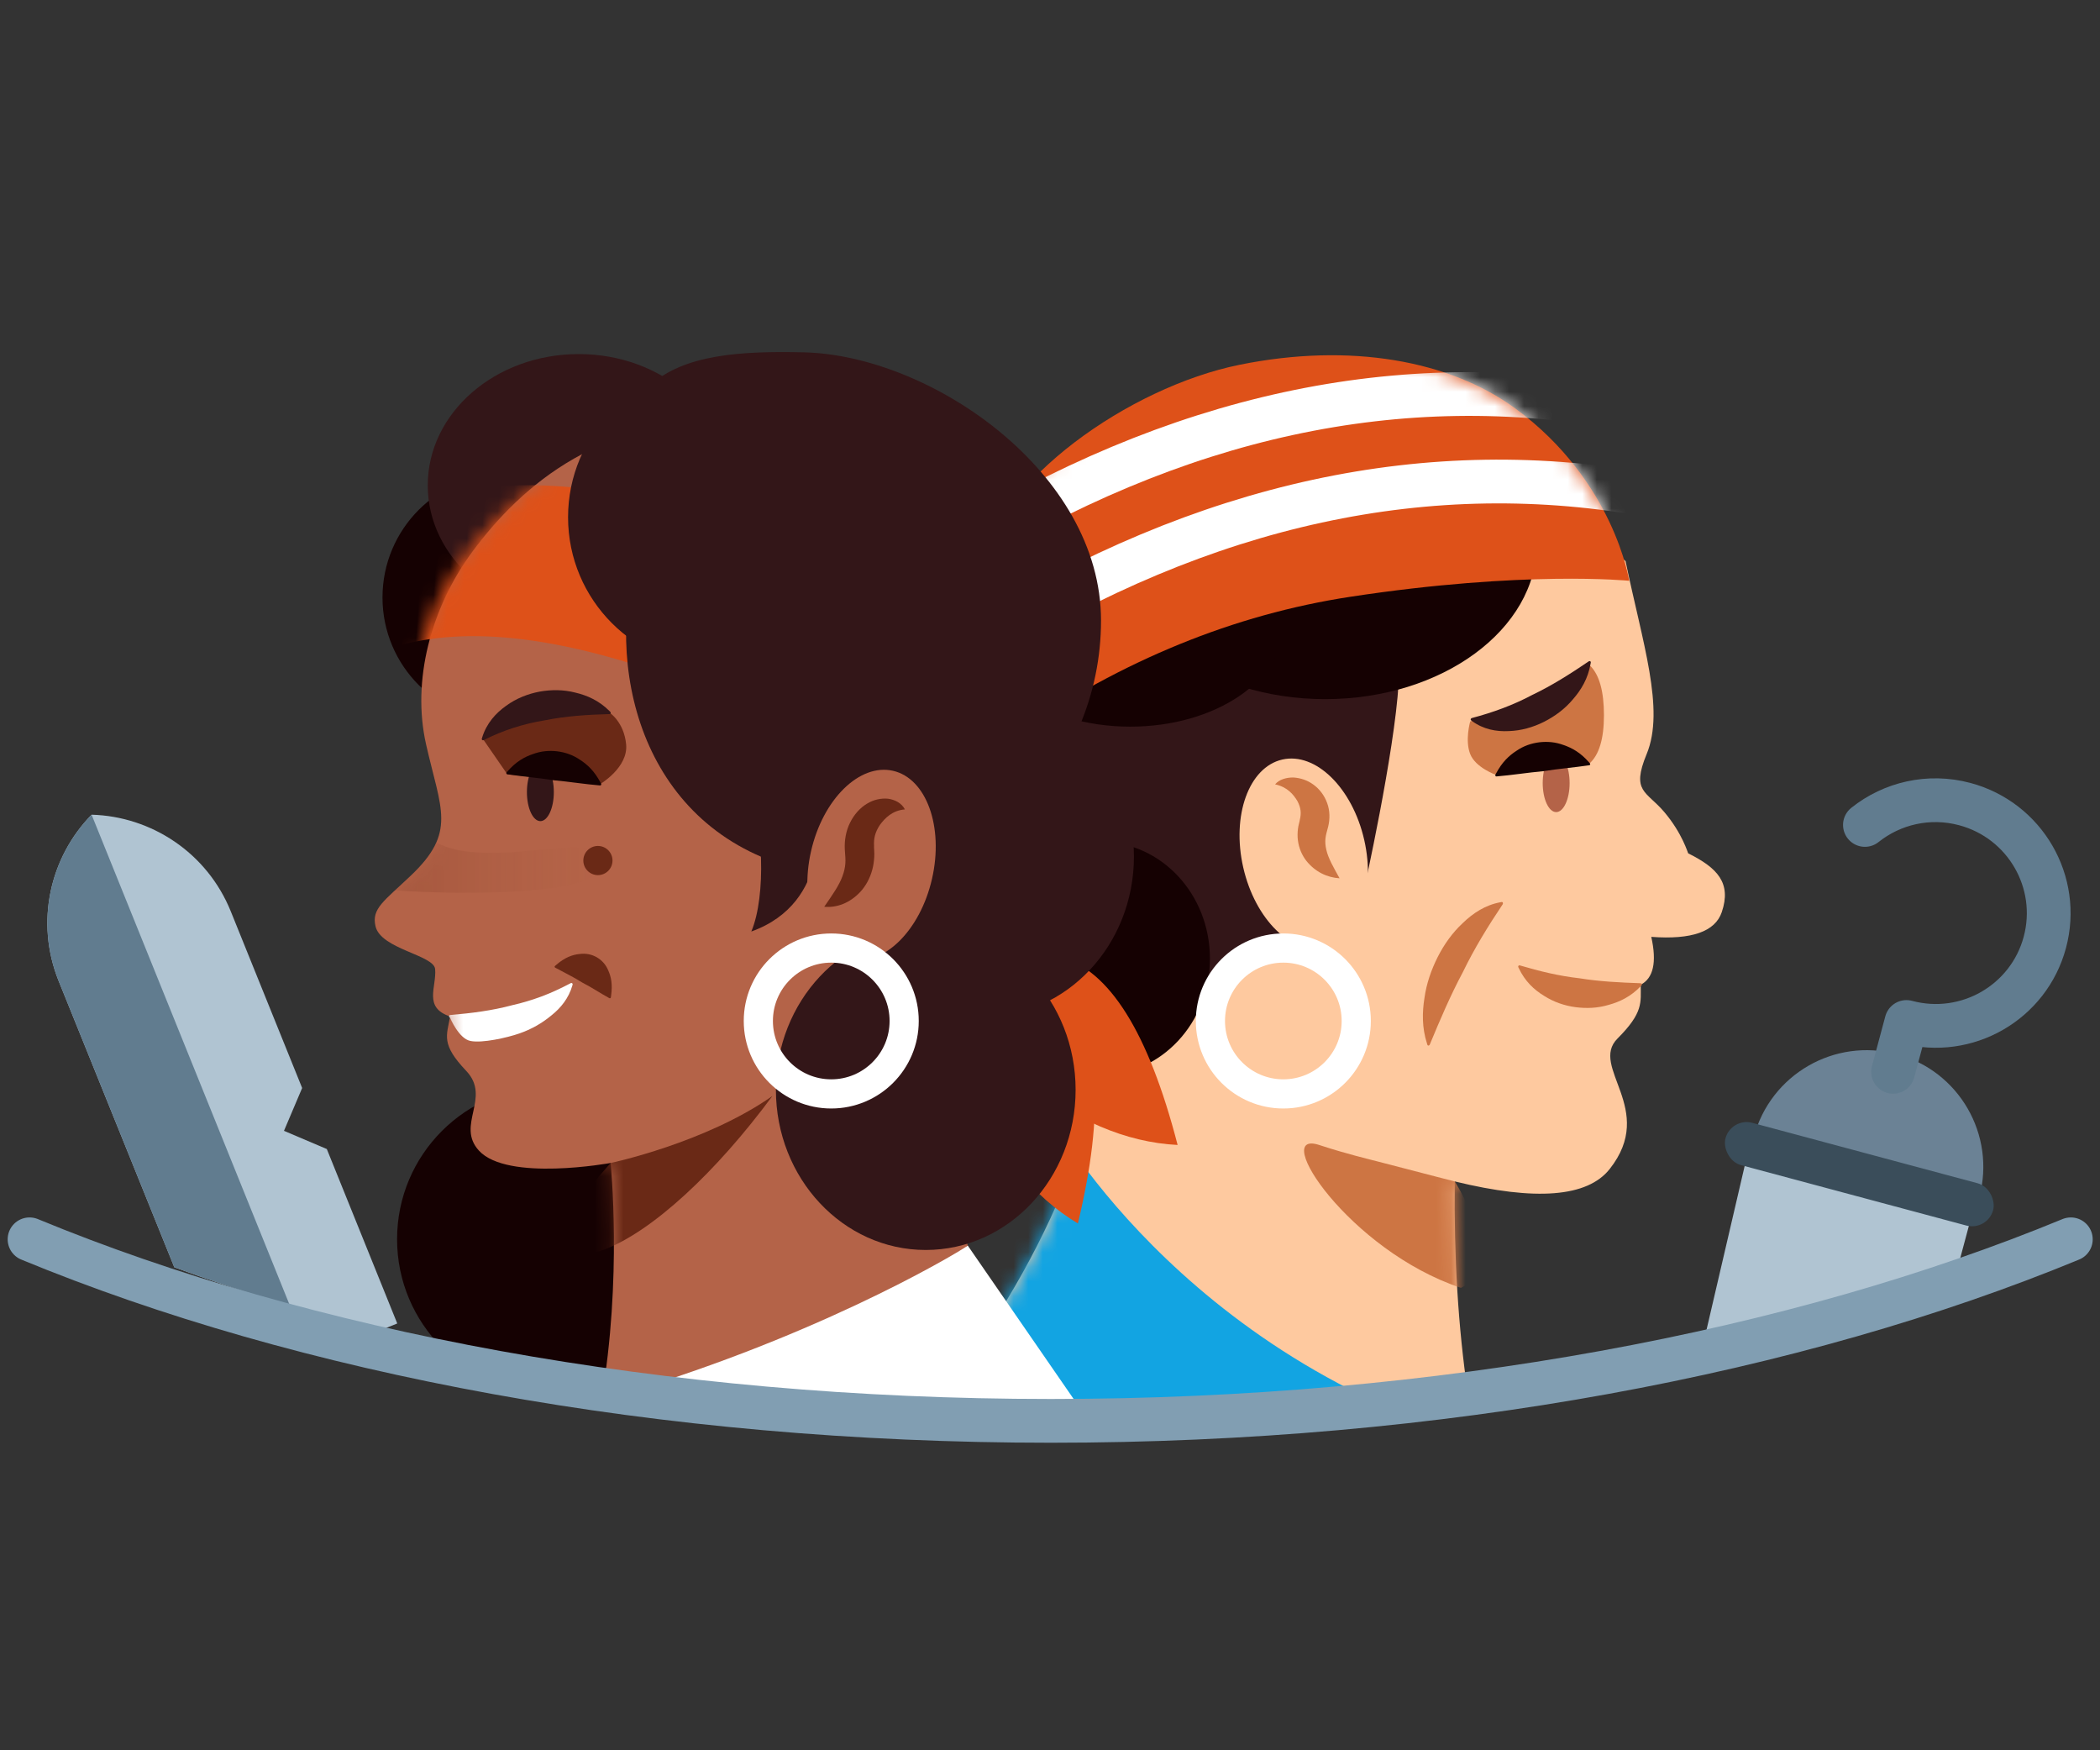 <svg height="120" viewBox="0 0 144 120" width="144" xmlns="http://www.w3.org/2000/svg" xmlns:xlink="http://www.w3.org/1999/xlink"><rect x="0" y="0" width="144" height="120" fill="#333333" stroke="none"/><defs><path id="a" d="m63.913 27.344c-1.074 2.608-.022 2.519 1.214 3.98 1.236 1.461 1.615 2.816 1.634 2.826 2.007.999 2.982 2.03 2.303 4.032-.453 1.335-2.064 1.9-4.834 1.695.388 1.737.147 2.83-.723 3.28 0 1.23.192 1.905-1.593 3.691-1.954 1.954 2.706 4.847-.538 8.948-1.521 1.923-5.061 2.206-10.621.848-.061 5.202.237 10.038.894 14.506-4.315.068-19.81 2.099-27.15 1.494-3.001-.247-4.828-3.771-6.62-4.555 6.121-8.719 10.915-20.784 8.31-29.371s-5.21-7.622-5.693-18.235c-.482-10.614 12.061-14.087 21.613-15.052 9.551-.964 20.358 8.684 20.358 8.684 1.157 5.596 2.714 10.152 1.447 13.228z"/><path id="b" d="m54.903 3.645c-4.486-3.287-11.324-4.527-18.906-2.99-7.582 1.537-16.702 7.995-17.707 13.995-.142.85.641 4.608 2.351 11.275 7.335-5.026 14.981-8.146 22.938-9.362 11.936-1.823 19.137-1.099 19.137-1.099s-1.026-6.846-7.813-11.819z"/><path id="c" d="m25.968 26.891c1.021 4.515 2.106 6.015-1.051 9.012-1.833 1.741-2.705 2.253-2.412 3.474.374 1.561 3.999 1.961 4.086 2.926.111 1.226-.832 2.639 1.027 3.249-.241 1.35-.629 1.901 1.107 3.734 1.738 1.833-.731 3.717.869 5.464 1.964 2.144 9.031.847 9.031.847s.812 7.924-.642 16.265c14.131-4 24.104-9.891 25.134-10.598-1.833-6.175-4.859-12.949-1.03-22.674 3.288-8.349 6.816-7.937 7.298-18.55.483-10.614-12.06-14.087-21.612-15.052-9.552-.964-15.323 4.238-18.617 8.684-2.889 3.899-4.167 8.89-3.188 13.218z"/><linearGradient id="d" x1="100%" x2="0%" y1="78.874%" y2="78.874%"><stop offset="0" stop-color="#a35331" stop-opacity="0"/><stop offset="1" stop-color="#6a2916"/></linearGradient><mask id="e" fill="#fff"><use fill="#fff" fill-rule="evenodd" xlink:href="#a"/></mask><mask id="f" fill="#fff"><use fill="#fff" fill-rule="evenodd" xlink:href="#b"/></mask><mask id="g" fill="#fff"><use fill="#fff" fill-rule="evenodd" xlink:href="#c"/></mask></defs><g fill="none" fill-rule="evenodd" transform="translate(2.026 24.137)"><g transform="translate(46.974 .218)"><use fill="#fec99f" xlink:href="#a"/><path d="m45.945 55.4c-1.28-.335-2.532-.617-4.488-1.255-3.401-1.109 2.051 7.239 9.721 9.796 3.28-1.544-.423-7.297-.423-7.297s-1.6-.405-4.81-1.244z" fill="#cd7543" mask="url(#e)"/><path d="m41.801 74.151c-4.21.067-19.943 3.277-26.922 1.909-3.1-.607 2.248-8.209 1.745-9.07 3.632-5.144 5.613-10.489 6.621-14.5.003.001 9.752 17.668 32.754 22.908-.175 1.95-.211 4.86.057 6.76" fill="#12a4e2" mask="url(#e)"/><path d="m42.108 5.432c4.404-.445 9.074 1.368 12.829 3.45l1.45 2.725s.073 8.466-9.479 10.854c-.289 4.848-2.393 14.256-2.393 14.256s-8.172 6.223-13.382 8.9c-3.671 1.887-4.383 2.061-4.485 2 .005-.027.008-.056.013-.083.004-.005.007-.008.007-.008l-.006-.005c.47-2.752.475-5.673-.474-8.802-2.604-8.587-5.21-7.622-5.692-18.236-.483-10.613 12.06-14.086 21.612-15.051" fill="#331618" mask="url(#e)"/><path d="m36.251 35.12c.812 3.565 3.328 6.032 5.619 5.51 2.291-.521 3.489-3.835 2.677-7.4-.813-3.565-3.328-6.032-5.619-5.51s-3.489 3.835-2.677 7.4" fill="#fec99f"/><circle cx="6" cy="45.644" r="5" stroke="#fff" stroke-width="2"/><g fill="#cd7543"><path d="m63.511 43.257c-.695.725-1.45 1.076-2.202 1.283-.756.227-1.52.254-2.269.158-.748-.1-1.487-.346-2.162-.778-.678-.41-1.31-.997-1.734-1.899l-.032-.069c-.02-.043-.001-.094.041-.114.02-.009.042-.011.061-.005 1.344.398 2.705.73 4.099.884 1.383.225 2.789.291 4.189.34.048.002.085.042.084.09-.001.022-.01.042-.024.057z"/><path d="m56.158 42.067c-.901.725-1.88 1.076-2.856 1.283-.98.227-1.971.254-2.943.158-.97-.1-1.928-.346-2.804-.778-.879-.41-1.699-.997-2.249-1.899l-.041-.069c-.026-.043-.001-.094.053-.114.026-.009.054-.011.079-.005 1.743.398 3.508.73 5.316.884 1.794.225 3.617.291 5.433.34.062.002.11.042.109.09-.001.022-.013.042-.031.057z" transform="matrix(-.358 .934 -.934 -.358 108.248 9.803)"/><path d="m60.043 21.291c.628.628.942 1.758.942 3.39 0 1.632-.339 2.742-1.016 3.331l-6.368.767s-1.414-.491-1.787-1.435c-.373-.944 0-2.237 0-2.237 1.878-.595 3.265-1.1 4.161-1.515.933-.432 2.289-1.199 4.068-2.3z"/></g><path d="m51.982 23.423c.748-.731 1.584-1.076 2.417-1.268.839-.211 1.688-.214 2.513-.082.822.136 1.63.429 2.333.91.705.459 1.332 1.108 1.627 2.032l.023.075c.015.046-.015.092-.068.105-.023.005-.045.003-.066-.004-1.371-.532-2.798-.947-4.284-1.154-1.469-.274-2.98-.366-4.482-.414-.054-.002-.097-.042-.095-.089 0-.021.011-.04.023-.054z" fill="#331618" transform="matrix(-.809 .588 -.588 -.809 115.895 9.526)"/><path d="m56.786 29.334c0 1.099.413 1.99.923 1.99.509 0 .922-.891.922-1.99s-.413-1.99-.922-1.99c-.51 0-.923.891-.923 1.99" fill="#b46348"/><path d="m53.584 28.68c.414-.786.897-1.234 1.399-1.558.5-.344 1.03-.517 1.573-.586.544-.062 1.103-.021 1.674.193.57.195 1.152.517 1.733 1.183l.06.07c.029.033.026.083-.007.111-.012.011-.027.017-.04.019-1.059.155-2.121.242-3.175.408-1.064.097-2.117.268-3.183.357-.044.004-.082-.029-.086-.072-.001-.016.002-.03.009-.043z" fill="#150102"/><path d="m42.856 35.861c-.857-.053-1.68-.442-2.285-1.206-.297-.382-.509-.877-.572-1.4-.036-.26-.026-.524.003-.779.022-.226.133-.575.128-.626.109-.436.085-.814-.169-1.29-.27-.451-.691-.961-1.526-1.139.287-.344.783-.477 1.259-.47.475.029.963.185 1.372.49.413.297.751.739.938 1.259.195.522.196 1.107.071 1.616l-.127.48c-.034.118-.045.234-.061.351-.022.234-.006.479.061.76.126.571.492 1.204.908 1.954" fill="#cd7543"/><path d="m27.346 12.913c0 5.89 6.501 10.665 14.521 10.665 8.019 0 14.52-4.775 14.52-10.665 0-5.89-6.501-10.665-14.52-10.665-8.02 0-14.521 4.775-14.521 10.665" fill="#150102"/><path d="m39.021 18.396c0 3.904-4.709 7.069-10.518 7.069-3.111 0-5.898-.914-7.824-2.358-.077-.79-.139-1.657-.183-2.623-.161-3.531 1.126-6.269 3.259-8.39 1.428-.487 3.038-.767 4.748-.767 5.809 0 10.518 3.165 10.518 7.069" fill="#150102"/><path d="m18.994 41.362c0 4.418 3.352 8 7.486 8 4.134 0 7.486-3.582 7.486-8s-3.352-8-7.486-8c-4.134 0-7.486 3.582-7.486 8" fill="#150102"/><circle cx="39" cy="45.644" r="5" stroke="#fff" stroke-width="2"/><path d="m23.645 41.23c3.407.887 6.109 5.191 8.106 12.914-3.554-.179-7.083-1.691-10.588-4.535-5.257-4.266-2.628-9.709 2.482-8.379z" fill="#de5119"/><path d="m20.645 44.23c3.407.887 6.109 5.191 8.106 12.914-3.554-.179-7.083-1.691-10.588-4.535-5.257-4.266-2.628-9.709 2.482-8.379z" fill="#de5119" transform="matrix(.883 .469 -.469 .883 26.326 -4.417)"/><use fill="#de5119" xlink:href="#b"/><path d="m64.401 9.645c-15.39-2.853-30.76.48-46.111 10.001" mask="url(#f)" stroke="#fff" stroke-width="3"/><path d="m62.401 3.645c-15.39-2.853-30.76.48-46.111 10.001" mask="url(#f)" stroke="#fff" stroke-width="3"/><g transform="matrix(.966 .259 -.259 .966 76.151 28.206)"><circle cx="9.854" cy="25.766" fill="#6b8295" r="8"/><path d="m1.673 25.185h16v7.35l-7.488 4.366-7.959 4.971z" fill="#b0c4d2"/><rect fill="#3a4d5a" height="3" rx="1.5" width="19" y="24.878"/><path d="m9.919 19v-3.536c4.281 0 7.752-3.462 7.752-7.732s-3.471-7.732-7.752-7.732c-2.564 0-4.837 1.241-6.248 3.154" stroke="#617c8f" stroke-linecap="round" stroke-linejoin="round" stroke-width="3"/></g></g><g transform="translate(1.221)"><path d="m22.981 16.825c0 4.695 3.806 8.5 8.5 8.5 4.695 0 8.501-3.805 8.501-8.5s-3.806-8.5-8.501-8.5c-4.694 0-8.5 3.805-8.5 8.5" fill="#150102"/><path d="m23.981 60.825c0 5.799 4.702 10.499 10.499 10.499 5.799 0 10.501-4.701 10.501-10.499s-4.702-10.499-10.501-10.499c-5.798 0-10.499 4.701-10.499 10.499" fill="#150102"/><path d="m63.117 61.265 8.696 12.598-21.349-1.622-12.71-2.378z" fill="#fff"/><path d="m26.085 9.138c0 4.971 4.635 9 10.352 9 5.718 0 10.353-4.029 10.353-9 0-4.971-4.635-9-10.353-9-5.717 0-10.352 4.029-10.352 9" fill="#331618"/><path d="m55.146 45.487c-.358 2.635 1.978 5.128 5.218 5.57 3.24.441 6.158-1.337 6.517-3.972s-1.977-5.128-5.217-5.569c-3.241-.442-6.159 1.337-6.518 3.971" fill="#331618"/><use fill="#b46348" xlink:href="#c"/><path d="m24.917 35.903c-.412.392-.776.721-1.089 1.011 4.701.301 13.947.383 14.274-1.75.23-1.508-1.938-1.26-4.598-1.012-2.327.217-5.03.434-6.833-.525-.313.707-.865 1.433-1.754 2.276" fill="url(#d)" mask="url(#g)" opacity=".439"/><path d="m38.625 55.597s6.495-1.366 11.093-4.593c-3.872 5.243-8.271 9.326-11.599 10.557-3.329 1.231-.98-4.265-.98-4.265z" fill="#6a2916" mask="url(#g)"/><path d="m31.877 44.78c.701-.155 1.387-.37 2.06-.617.671-.254 1.318-.562 1.955-.896.043-.023.096-.006.119.037.009.02.011.042.006.062l-.018.07c-.257.87-.785 1.527-1.436 2.044-.646.537-1.371.951-2.208 1.241s-2.537.674-3.341.51c-.796-.146-1.396-1.579-1.396-1.579l-.052-.048c-.036-.032-.038-.088-.006-.124.016-.017.037-.026.058-.028 1.433-.12 2.871-.299 4.259-.672z" fill="#fff" mask="url(#g)"/><path d="m38.538 44.297c-.627-.342-1.218-.743-1.852-1.066-.6-.384-1.241-.684-1.867-1.028-.033-.019-.045-.06-.026-.094.004-.006.009-.013.015-.018l.085-.074c.598-.521 1.12-.696 1.578-.745.469-.066.871.031 1.209.224.334.199.616.488.791.921.184.415.298.934.185 1.718l-.015.111c-.006.038-.041.064-.08.059-.007-.002-.016-.005-.023-.008" fill="#6a2916" mask="url(#g)"/><path d="m29.864 26.522 1.676 2.426 6.374.668s1.926-1.136 1.774-2.718c-.146-1.54-1.137-2.177-1.137-2.177l-4.616-.279z" fill="#6a2916" mask="url(#g)"/><path d="m29.804 9.882c-5.164.95-7.151 4.772-5.96 11.466 5.132-2.042 12.287-1.614 21.466 1.286 9.179 2.9 11.599-.585 7.262-10.454-10.015-2.481-17.604-3.247-22.769-2.298z" fill="#de5119" mask="url(#g)" transform="matrix(.998 .07 -.07 .998 1.25 -2.686)"/><g fill="#331618"><path d="m38.546 24.821c-1.483.039-2.976.133-4.429.426-1.465.235-2.882.69-4.202 1.361-.043.022-.096.005-.117-.039-.011-.021-.013-.044-.006-.065l.021-.068c.3-.985.938-1.681 1.641-2.181.702-.514 1.499-.822 2.304-.975.808-.142 1.633-.142 2.445.068.809.191 1.617.537 2.354 1.273l.049.05c.035.034.035.09 0 .124-.017.017-.039.026-.06.026"/><path d="m34.73 30.17c0 1.099-.413 1.99-.923 1.99s-.923-.891-.923-1.99.413-1.99.923-1.99.923.891.923 1.99"/><path d="m53.958 34.581c0 6.064 4.601 10.981 10.275 10.981 5.675 0 10.276-4.917 10.276-10.981s-4.601-10.981-10.276-10.981c-5.674 0-10.275 4.917-10.275 10.981"/><path d="m49.958 50.581c0 6.064 4.601 10.981 10.275 10.981 5.675 0 10.276-4.917 10.276-10.981s-4.601-10.981-10.276-10.981c-5.674 0-10.275 4.917-10.275 10.981"/><path d="m35.706 11.325c0 5.675 4.601 10.275 10.275 10.275 5.675 0 10.276-4.6 10.276-10.275 0-5.675-4.601-10.275-10.276-10.275-5.674 0-10.275 4.6-10.275 10.275"/></g><path d="m37.897 29.714c-1.066-.089-2.12-.261-3.184-.357-1.054-.166-2.116-.253-3.173-.409-.043-.006-.074-.046-.068-.089.003-.016.01-.029.02-.041l.06-.069c.58-.666 1.162-.989 1.732-1.183.572-.214 1.132-.255 1.675-.193.542.069 1.072.242 1.572.586.503.324.985.772 1.399 1.558l.043.081c.021.039.006.087-.033.107-.014.008-.028.01-.043.009" fill="#150102"/><path d="m52.762 31.605s1.075 6.125-4.491 8.123c1.048-2.46.791-7.679-.189-9.344 2.166.512 4.68 1.221 4.68 1.221" fill="#331618"/><path d="m53.86 35.897c10.081 1.247 18.392-7.33 18.392-17.488 0-10.157-11.674-18.191-20.392-18.391-8.718-.2-15.423 1.031-11.87 15.679-1.483 8.585 2.292 18.767 13.87 20.2z" fill="#331618"/><circle cx="37.753" cy="34.862" fill="#6a2916" r="1"/><path d="m3.034 31.719c4.089.114 7.917 2.6 9.547 6.634l4.891 12.104-1.246 2.936 2.937 1.248 4.831 11.959-1.245.503c-4.927-1.279-9.621-2.736-14.043-4.355l-7.929-19.625c-1.63-4.034-.603-8.482 2.258-11.404z" fill="#b0c4d2"/><path d="m3.034 31.719 13.604 33.671c-2.73-.825-5.377-1.707-7.933-2.642l-7.929-19.625c-1.63-4.034-.603-8.482 2.258-11.404z" fill="#617c8f"/><path d="m60.664 36.109c-.812 3.565-3.328 6.032-5.619 5.51s-3.489-3.835-2.677-7.4c.813-3.566 3.329-6.032 5.619-5.51 2.291.521 3.49 3.835 2.677 7.4" fill="#b46348"/><path d="m53.837 38.439c.416-.868.781-1.601.907-2.262.067-.325.083-.609.061-.88-.015-.135-.027-.27-.061-.406l-.127-.556c-.125-.589-.124-1.267.071-1.87.187-.603.526-1.115.938-1.459.409-.353.897-.534 1.372-.566.476-.009.972.146 1.26.543-.836.206-1.256.797-1.526 1.319-.254.552-.279.989-.17 1.494-.004.059.106.464.129.725.029.295.038.601.003.902-.064.606-.276 1.179-.572 1.621-.606.886-1.429 1.335-2.285 1.396" fill="#6a2916" transform="matrix(.988 .156 -.156 .988 6.077 -8.344)"/><circle cx="53.753" cy="45.862" r="5" stroke="#fff" stroke-width="2"/></g><path d="m0 60.831c18.777 7.756 43.257 12.447 70.034 12.447 26.749 0 51.171-4.705 69.94-12.447" stroke="#819eb2" stroke-linecap="round" stroke-linejoin="round" stroke-width="3"/></g></svg>